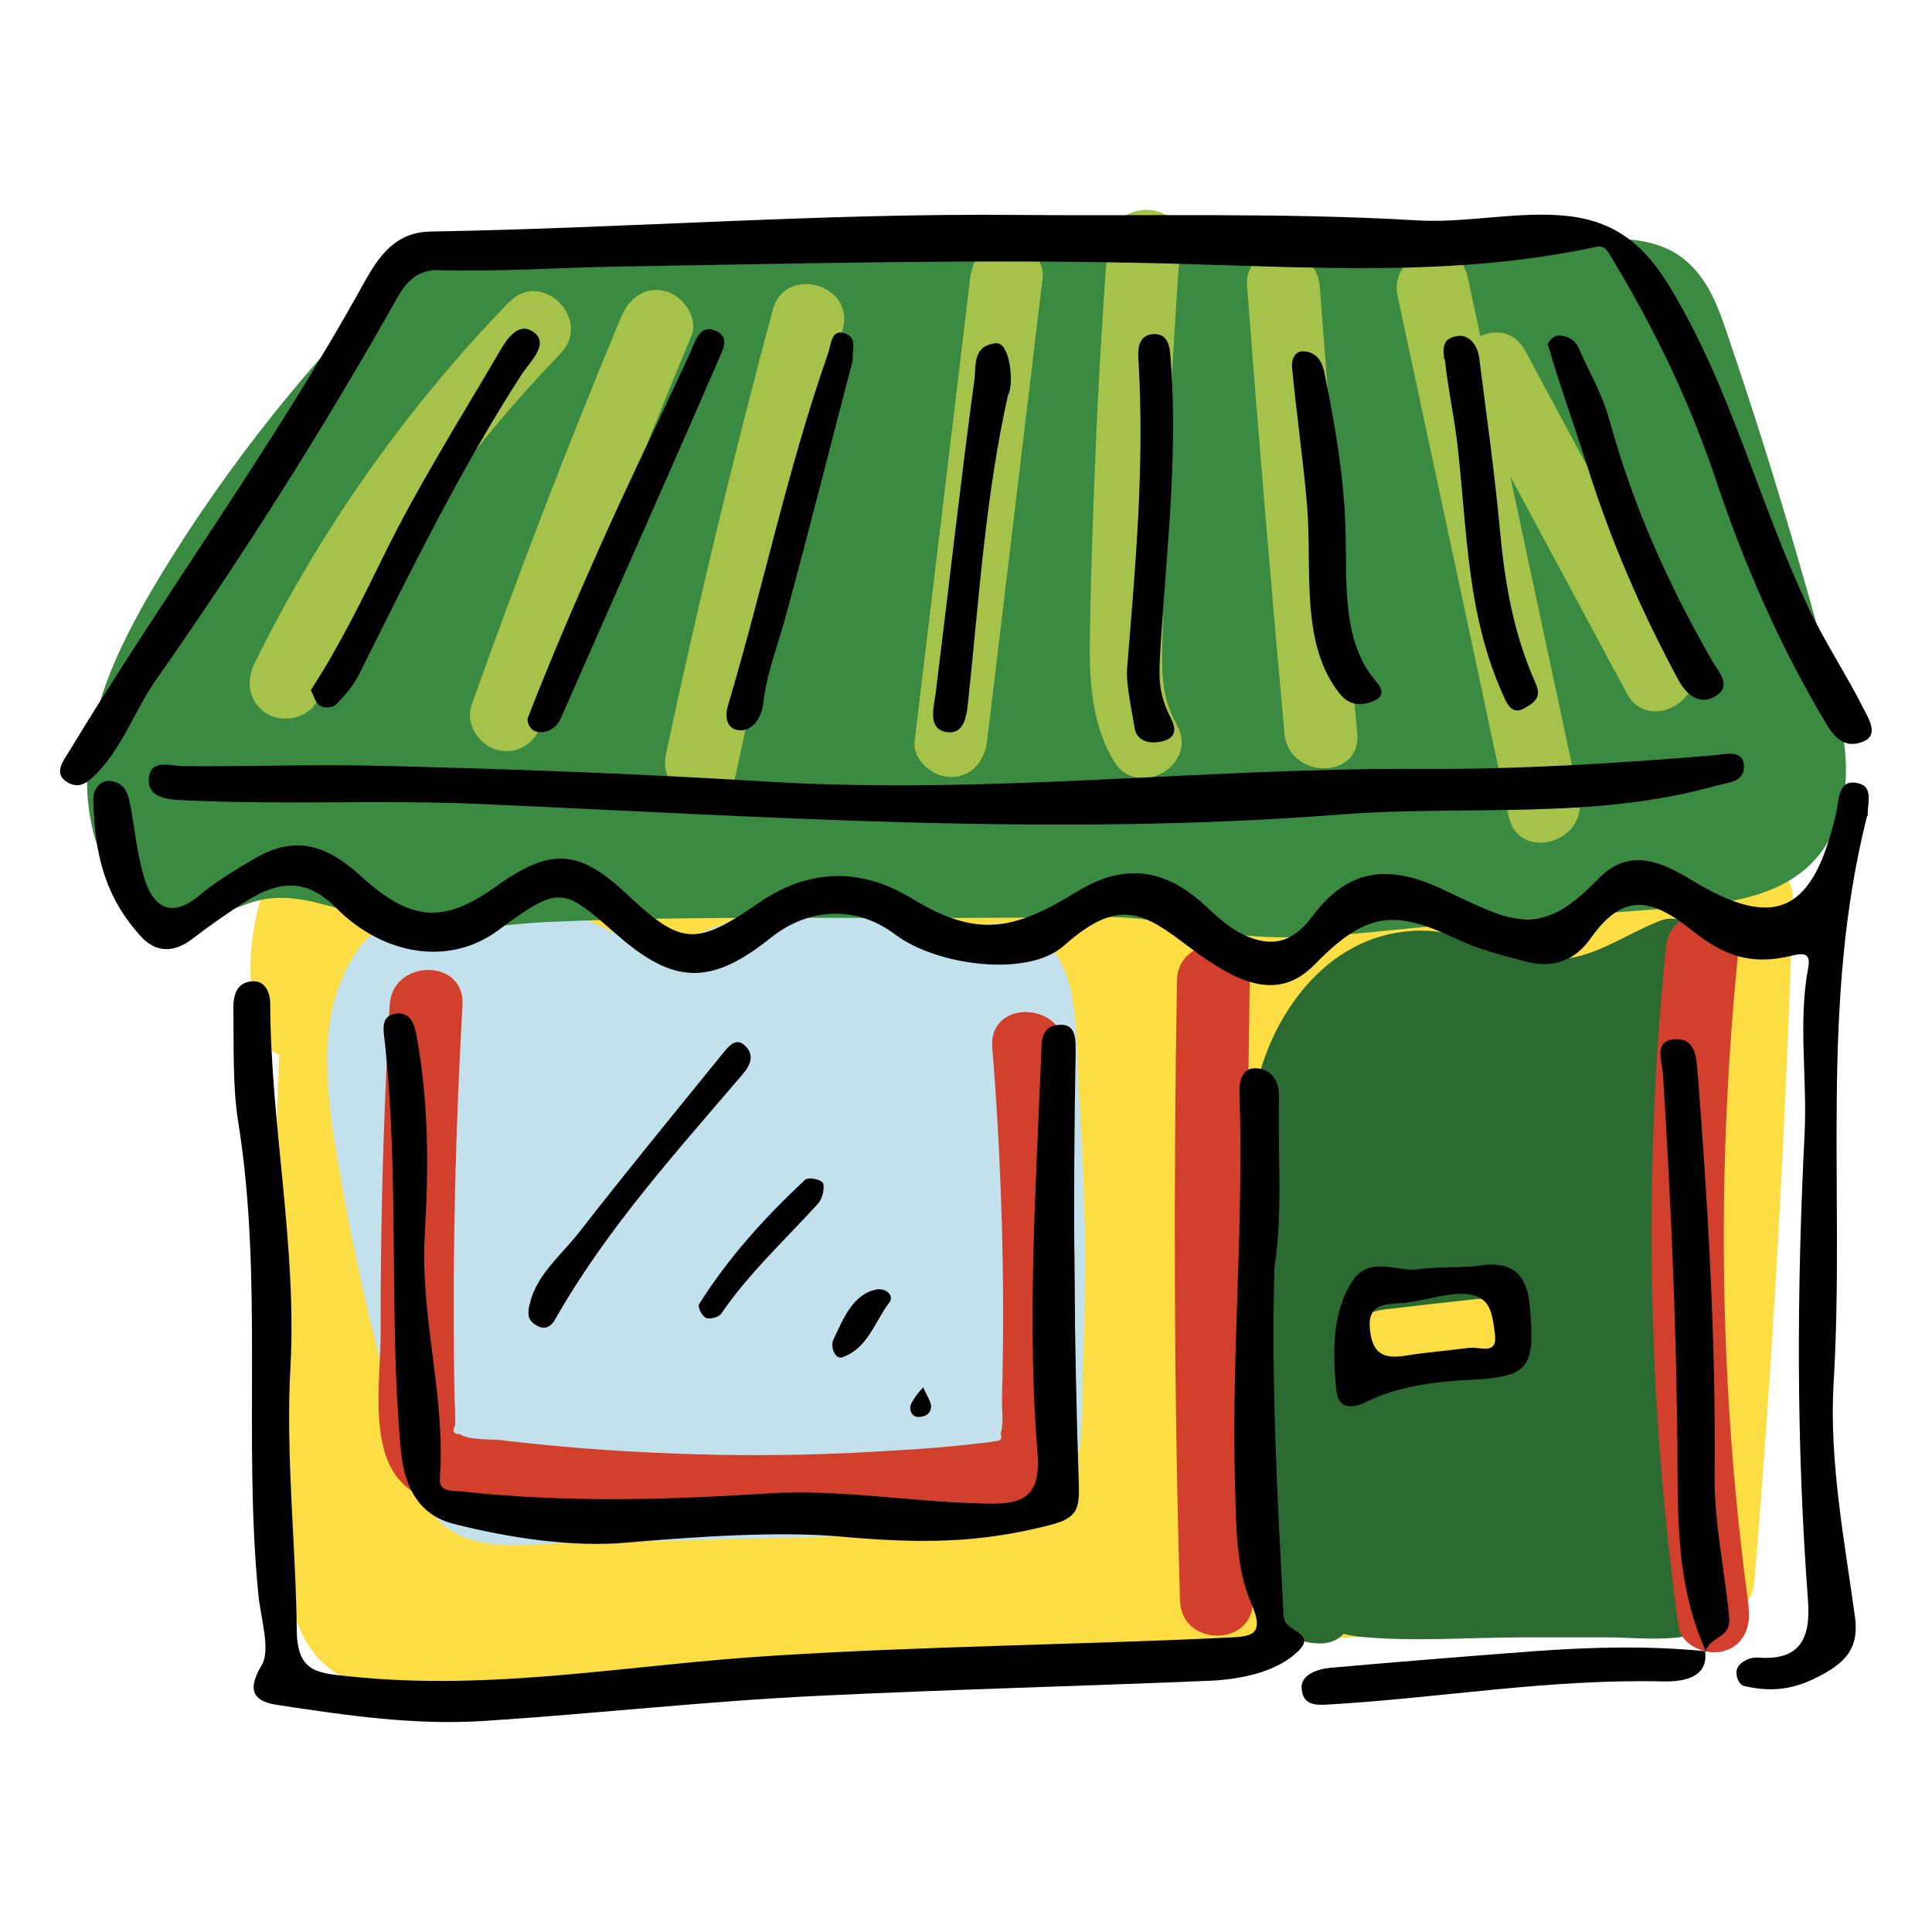 <?xml version="1.0" encoding="UTF-8"?>
<svg id="Laag_1" data-name="Laag 1" xmlns="http://www.w3.org/2000/svg" viewBox="0 0 64 64">
  <defs>
    <style>
      .cls-1, .cls-2, .cls-3, .cls-4, .cls-5, .cls-6, .cls-7 {
        stroke-width: 0px;
      }

      .cls-2 {
        fill: #2b6a31;
      }

      .cls-3 {
        fill: #3a8a41;
      }

      .cls-4 {
        fill: #c3e1ec;
      }

      .cls-5 {
        fill: #d23f2c;
      }

      .cls-6 {
        fill: #a5c34b;
      }

      .cls-7 {
        fill: #fcdd44;
      }
    </style>
  </defs>
  <path class="cls-7" d="m58.18,28.56c-15.71-1.3-31.49-1.52-47.23-.68h-.03s-.02-.02-.03-.02c-.55-.3-1.33-.16-1.65.43-.95,1.81-1.2,3.92-.66,5.89.09.34.35.62.67.76-.15,3.62-.18,7.24-.05,10.86.08,2.28.16,4.58.41,6.85.22,2.02,1.39,3.23,3.45,3.33,2.25.11,4.58-.22,6.83-.35,2.32-.13,4.65-.26,6.97-.39,4.71-.26,9.42-.52,14.13-.79,5.31-.3,10.62-.59,15.93-.89.69-.04,1.15-.52,1.2-1.2.62-7.53,1.04-15.07,1.27-22.61.02-.69-.57-1.15-1.2-1.2h0Z"/>
  <path class="cls-4" d="m35.92,40.43c-.02-1.43-.09-2.86-.18-4.29-.09-1.34.02-3.08-.62-4.3-.51-.97-1.48-1.44-2.57-1.19-.49.11-.91.36-1.41.35-.7-.02-1.39-.36-2.04-.58-1.33-.46-2.57-.6-3.94-.24-1.2.31-2.49,1.15-3.77,1.04-.72-.06-1.36-.51-2.01-.77-.58-.23-1.17-.37-1.8-.4-1.33-.07-2.55.37-3.61,1.12-.5-.47-1.44-.6-1.99.12-1.6,2.09-1.18,4.84-.78,7.25.49,2.92,1.15,5.81,1.97,8.65.34,1.16.59,2.62,1.6,3.39,1.13.87,2.79.56,4.12.53,3.03-.06,6.05-.14,9.08-.22,1.44-.04,2.9-.08,4.34-.13,1.36-.05,2.76-.28,3.23-1.77.39-1.2.29-2.65.34-3.89.06-1.56.08-3.12.06-4.68h0Z"/>
  <path class="cls-3" d="m60.54,22.02c-.65-2.45-1.36-4.87-2.12-7.29-.37-1.17-.75-2.35-1.15-3.51-.3-.91-.62-1.85-1.34-2.51-.67-.63-1.58-.79-2.46-.8-1.3-.02-2.6.04-3.9.06-11.49.19-22.98.39-34.48.58-.43-.27-1-.32-1.46.14-3.24,3.14-6.1,6.69-8.43,10.57-1.12,1.88-2.15,3.92-2.3,6.13-.13,1.84.48,4.29,2.44,4.95,1.05.35,1.91-.06,2.88-.41,1.08-.39,2.07-.1,3.14.21.97.29,1.94.57,2.96.63,1.29.07,2.58-.18,3.87-.23,5.05-.22,10.12-.1,15.17-.14,1.17,0,2.34-.03,3.51-.02,1.32.02,2.52.35,3.82.54,2.34.35,4.84-.1,7.19-.27,2.58-.19,5.17-.39,7.75-.59,1.94-.15,4.1-.47,5.06-2.42.87-1.77.32-3.8-.16-5.6h0Z"/>
  <path class="cls-2" d="m57.41,50.62c-.09-1.93-.18-3.86-.27-5.79-.21-4.39-.41-8.78-.62-13.17-.03-.71-.75-1.46-1.52-1.16-1.44.56-2.57,1.57-4.19,1.19-1.36-.32-2.63-.95-4.05-.85-2.86.18-4.73,2.85-5.21,5.47-.28,1.58-.22,3.19-.18,4.78.04,1.87.08,3.74.12,5.61.04,1.73,0,3.48.11,5.21.08,1.28.63,2.46,2.05,2.53.38.02.67-.11.86-.32.17.05.35.08.55.1,1.77.17,3.62.02,5.4.02h2.74c.88,0,1.85.12,2.72-.05,1.79-.35,1.56-2.17,1.49-3.58h.02Z"/>
  <path class="cls-6" d="m16.87,10c-3.42,3.53-6.28,7.58-8.45,12-.29.59-.16,1.3.43,1.65.53.31,1.36.15,1.65-.43,2.08-4.24,4.79-8.11,8.07-11.51,1.08-1.12-.63-2.82-1.7-1.7Z"/>
  <path class="cls-6" d="m22.06,9.65c-.69-.19-1.23.24-1.48.84-1.77,4.25-3.42,8.54-4.96,12.87-.22.61.25,1.32.84,1.48.67.18,1.26-.22,1.48-.84,1.53-4.33,3.19-8.63,4.96-12.87.25-.6-.27-1.32-.84-1.48Z"/>
  <path class="cls-6" d="m25.6,10.26c-1.31,4.88-2.49,9.79-3.54,14.73-.32,1.51,2,2.16,2.32.64,1.05-4.94,2.23-9.85,3.54-14.73.4-1.5-1.92-2.13-2.32-.64h0Z"/>
  <path class="cls-6" d="m33.34,8c-.71,0-1.12.55-1.2,1.2-.61,5.11-1.23,10.23-1.84,15.34-.08.65.61,1.2,1.2,1.2.71,0,1.12-.55,1.2-1.2.61-5.11,1.23-10.23,1.84-15.34.08-.65-.61-1.2-1.2-1.2Z"/>
  <path class="cls-6" d="m38.97,23.97c-.6-1-.47-2.24-.45-3.36.02-1.39.06-2.78.12-4.17.1-2.78.26-5.55.46-8.33.11-1.55-2.3-1.54-2.41,0-.22,2.99-.38,5.98-.48,8.97-.05,1.48-.1,2.95-.11,4.44,0,1.28.12,2.54.79,3.68.79,1.33,2.87.12,2.08-1.21v-.02Z"/>
  <path class="cls-6" d="m43.72,9.49c-.12-1.53-2.53-1.55-2.41,0,.38,4.94.79,9.87,1.24,14.81.14,1.53,2.55,1.54,2.41,0-.45-4.93-.87-9.86-1.24-14.81Z"/>
  <path class="cls-6" d="m55.97,21.76c-1.81-3.39-3.64-6.77-5.45-10.15-.35-.64-.98-.71-1.48-.47l-.42-1.96c-.32-1.52-2.65-.87-2.32.64,1.23,5.75,2.46,11.48,3.68,17.23.32,1.52,2.65.87,2.32-.64-.75-3.54-1.52-7.09-2.27-10.63l3.86,7.19c.73,1.36,2.81.15,2.08-1.21h0Z"/>
  <path class="cls-5" d="m35.28,34.68c-.12-1.53-2.53-1.55-2.41,0,.31,3.9.43,7.82.32,11.72,0,.26.06.83-.04,1.08.06.18,0,.26-.19.26-.19.04-.39.06-.59.08-.91.11-1.83.18-2.75.23-1.97.13-3.94.18-5.91.14s-3.94-.15-5.91-.35c-.39-.04-.79-.08-1.18-.13-.33-.04-1.11,0-1.38-.2-.22,0-.27-.1-.16-.3,0-.26,0-.53-.02-.79,0-.4-.02-.79-.02-1.2-.05-3.97.06-7.95.28-11.93.09-1.55-2.32-1.54-2.41,0-.21,3.64-.31,7.29-.3,10.93,0,1.41-.39,3.74.67,4.86,1.02,1.08,2.94,1,4.3,1.15,3.6.38,7.22.47,10.83.3,1.67-.08,3.53-.06,5.16-.47,1.51-.38,1.93-1.68,1.98-3.08.15-4.1.02-8.22-.3-12.31h.02Z"/>
  <path class="cls-5" d="m41.4,32.48c.03-1.55-2.38-1.55-2.41,0-.12,6.85-.1,13.7.1,20.54.04,1.55,2.45,1.55,2.41,0-.18-6.85-.22-13.7-.1-20.54Z"/>
  <path class="cls-5" d="m57.93,53.23c-.99-7.24-1.08-14.6-.33-21.87.16-1.54-2.25-1.52-2.41,0-.77,7.5-.61,15.04.41,22.5.09.65.91.99,1.48.84.7-.18.93-.84.84-1.48h0Z"/>
  <path class="cls-7" d="m49.78,43.38c-.22-.2-.54-.39-.85-.35-1,.11-2.01.22-3.01.34-.33.04-.61.11-.85.35-.21.21-.37.55-.35.85.02.31.11.63.35.85.22.2.54.39.85.35,1-.11,2.01-.22,3.01-.34.33-.04.61-.11.85-.35.21-.21.37-.55.35-.85-.02-.31-.11-.63-.35-.85Z"/>
  <path class="cls-1" d="m61.85,27.03c-1.58,6.24-.73,12.45-1.11,18.8-.15,2.59.37,5.26.71,7.74.12.91-.22,1.37-.84,1.76-.96.59-1.77.77-2.84.52-.13-.03-.28-.26-.24-.52.05-.25.41-.44.7-.42,1.42.11,1.76-.65,1.66-1.93-.39-5.18-.37-10.26-.11-15.43.09-1.84-.22-3.69.12-5.5.1-.52-.21-.47-.55-.39-1.36.33-2.26,0-3.34-.87-1.32-1.05-2.26-1.22-3.33.31-.49.7-1.23.99-2.1.76s-1.57-.39-2.4-.79c-2.03-.95-2.95-.84-4.64.89-1.26,1.29-2.67.52-4.15-.59-1.48-1.12-2.3-1.69-4.15-.04-1.19,1.06-4.21.66-5.58-.37-1.37-1.03-2.94-.84-4.12.1-2,1.61-3.23,1.53-5.06-.06s-1.89-1.73-3.98-.18c-1.62,1.2-3.81.82-5.36-.74-.96-.97-1.86-.93-2.96-.24-.64.4-1.23.82-1.82,1.27s-1.2.47-1.71-.11c-1.2-1.33-1.52-2.75-1.56-4.53,0-.32.24-.68.63-.59.39.09.51.34.58.72.18.88.22,1.67.51,2.58.3.91.91,1.21,1.76.51.55-.47,1.27-.9,1.9-1.27,1.36-.79,2.42-.37,3.46.58,1.69,1.55,2.77,1.61,4.54.34s2.72-1.19,4.24.23c1.84,1.73,2.3,1.81,4.41.35,1.61-1.12,3.34-1.22,5.08-.16,2.14,1.3,3.34,1.09,5.47-.22,1.35-.83,2.63-.86,3.93.18.53.43.95.94,1.61,1.25.92.43,1.61.26,2.26-.61,1.16-1.56,2.48-1.74,4.21-.95.64.3,1.22.59,1.82.82,1.56.61,2.46-.11,3.47-1.14s2.09-.53,3.06.06c2.88,1.76,4.05.95,4.79-2.19.1-.42.05-1.12.66-1.03.61.09.38.65.39,1.08h.02Z"/>
  <path class="cls-1" d="m14.28,7.67c6.46-.11,12.91-.61,19.41-.55,4.37.04,8.86-.08,13.25.18,1.66.1,3.41-.33,5.03-.14s2.56,1.04,3.36,2.37c2.01,3.32,2.91,7.07,4.56,10.56.55,1.17,1.25,2.21,1.85,3.4.17.33.51.87-.03,1.08s-.87-.05-1.16-.51c-1.53-2.52-2.76-5.33-3.68-8.08s-2.07-5.1-3.54-7.54c-.13-.21-.22-.31-.47-.26-4.68,1.01-9.44.67-14.13.55-6.15-.16-12.09,0-18.18.1-2.03.03-4,.18-6.03.12-.65-.02-1.04.35-1.34.88-2.46,4.37-5.13,8.58-8.01,12.69-.7.99-1.08,2.17-1.93,3.06-.29.3-.59.6-1.03.32s-.12-.69.08-1.01c3.18-5.25,6.77-10.1,9.75-15.49.5-.9,1.05-1.72,2.24-1.73h0Z"/>
  <path class="cls-1" d="m42.22,41.89c-.12,3.89.1,7.75.3,11.64.03.57,1.16.53.45,1.2s-1.9.91-2.96.95c-4.32.18-8.68.29-12.98.5-3.69.18-7.32.59-11.01.83-2.31.14-4.45-.17-6.82-.53-.66-.1-1.11-.36-.53-1.32.3-.51-.03-1.53-.11-2.33-.51-5.16.17-10.46-.67-15.67-.19-1.2-.14-2.52-.16-3.76,0-.43.1-.83.58-.89s.64.38.64.73c.02,4.07.89,8.03.67,12.08-.16,2.83.18,5.91.21,8.63,0,1.44.66,1.47,1.72,1.58,4.78.51,9.29-.39,14.03-.68,5.02-.32,9.98-.36,15.04-.6.79-.04,1.32-.03.82-1.16s-.49-2.59-.53-3.96c-.12-4.26.3-8.62.15-12.92-.02-.39.08-.87.59-.82s.74.47.72.97c-.05,1.86.13,3.72-.14,5.56v-.02Z"/>
  <path class="cls-1" d="m12.14,25.36c4.51.1,8.85.26,13.41.54,7.25.43,14.31-.47,21.58-.43,3.15.02,6.44-.18,9.64-.45.34-.02.97-.22,1,.34s-.54.56-.93.67c-4.1,1.15-8.29.63-12.41.95-9.66.75-18.99.07-28.59-.35-3.3-.14-6.44.04-9.73-.12-.52-.02-1.23-.06-1.18-.72s.71-.42,1.14-.41c2.05.02,4.03-.06,6.07-.02h0Z"/>
  <path class="cls-1" d="m27.83,50.9c-2.01-.18-4.74,0-7.07.2-1.77.16-3.84-.14-5.73-.62-1.08-.27-1.63-1.12-1.75-2.43-.41-4.4-.04-9.1-.54-13.59-.04-.35-.13-.8.35-.88s.63.32.7.68c.42,2.25.41,4.44.28,6.68-.15,2.74.7,5.32.5,8.04-.03.47.44.39.75.43,3.42.37,6.72.28,10.15.06,2.3-.14,4.55.26,6.89.33,1.22.04,2.15.05,2.01-1.65-.35-4.23-.06-8.82.12-13.15.02-.49-.03-1,.59-1.05s.55.56.55,1.04c-.09,4.77-.05,9.53.11,14.25.02.8-.11,1.07-1,1.29-2.32.59-4.22.61-6.91.37h-.02Z"/>
  <path class="cls-1" d="m56.52,54.72c-.91-2-.94-4-.95-6.16-.02-4.35-.21-8.59-.48-12.96-.02-.42-.33-1.1.35-1.17s.75.52.79,1.01c.35,4.46.61,8.96.57,13.41-.02,1.62.34,3.19.48,4.72.06.71-.55.58-.79,1.12,0,0,.02.02.02.03h0Z"/>
  <path class="cls-1" d="m46.94,42.05c.8-.11,1.46-.03,2.09-.13,1.15-.16,1.56.37,1.65,1.37.18,2.09-.02,2.33-2.15,2.43-1.01.05-2.26.22-3.25.71-.44.22-.94.29-1.01-.37-.13-1.24-.15-2.62.55-3.65.56-.82,1.49-.27,2.12-.36h0Zm1.41.81c-.49,0-1.35.27-1.97.31-.62.03-1.08.09-1,.87s.43.99,1.17.87,1.34-.16,2.12-.26c.36-.05.95.27.85-.47s-.14-1.33-1.17-1.32Z"/>
  <path class="cls-1" d="m17.49,23.77c.71-1.83,1.48-3.63,2.26-5.38,1.01-2.29,2.07-4.43,3.11-6.7.17-.37.3-.95.83-.74s.23.68.08,1.04c-1.71,3.95-3.46,7.85-5.18,11.78-.15.35-.46.52-.76.48s-.39-.37-.34-.49h0Z"/>
  <path class="cls-1" d="m42.8,12.15c-.02-.18.06-.55.41-.51.35.03.56.26.65.65.35,1.69.65,3.43.71,5.16s-.16,3.76,1.01,5.12c.35.4.16.59-.24.71-.4.12-.72,0-.96-.3-1.32-1.65-.91-4.12-1.08-6.21-.11-1.37-.36-3.13-.5-4.61h0Z"/>
  <path class="cls-1" d="m37.34,22.1c.28-3.43.57-6.61.38-10.06-.02-.32-.09-.92.46-.97s.58.49.6.85c.26,3.37-.18,6.63-.36,9.94-.04.76.02,1.26.37,1.94.18.35.17.63-.26.75-.43.12-.87,0-.94-.41-.1-.65-.3-1.47-.25-2.04h0Z"/>
  <path class="cls-1" d="m10.29,22.87c.95-1.45,1.71-3.02,2.47-4.56,1.09-2.21,2.4-4.3,3.64-6.41.28-.48.69-1.3,1.26-.91s-.1.98-.39,1.43c-2.01,3.11-3.68,6.52-5.35,9.87-.19.39-.47.73-.79,1.05-.1.1-.38.13-.53.04-.15-.1-.22-.35-.3-.52v.02Z"/>
  <path class="cls-1" d="m33.4,13.05c-.75,3.33-.96,6.7-1.32,10.1-.05.43-.08,1.2-.72,1.1-.64-.1-.43-.79-.36-1.32.43-3.46.81-6.89,1.28-10.36.06-.48-.07-1.1.7-1.2.47-.06.61,1.27.43,1.69h0Z"/>
  <path class="cls-1" d="m56.48,54.68c.14.95-.82,1.03-1.38,1.02-3.86-.09-7.44.56-11.19.77-.42.02-.74-.04-.79-.51-.06-.47.51-.67.93-.71,2.26-.2,4.49-.38,6.75-.55,1.91-.14,3.8-.19,5.71,0-.02-.02,0-.02-.04-.04h0Z"/>
  <path class="cls-1" d="m51.28,11.39s.08-.2.27-.26.59.06.72.35c.36.81.81,1.57,1.04,2.42.79,2.86,1.92,5.39,3.4,7.98.22.38.68.84.12,1.18s-1-.1-1.24-.55c-1.24-2.31-2.22-4.57-3.01-7.07-.42-1.32-.92-2.69-1.31-4.04h0Z"/>
  <path class="cls-1" d="m47.84,11.9c-.04-.4-.05-.66.38-.76.43-.1.72.28.78.71.24,1.88.51,3.8.68,5.64s.45,3.48,1.19,5.15c.2.45-.02.63-.39.83-.39.21-.55-.13-.68-.43-1.23-2.71-1.19-5.5-1.53-8.39-.11-.91-.32-1.88-.41-2.76h0Z"/>
  <path class="cls-1" d="m28.25,11.93c-.75,2.86-1.46,5.7-2.24,8.55-.26.95-.62,1.84-.73,2.85-.05.42-.34.9-.79.86-.46-.04-.47-.5-.38-.8,1.17-3.92,1.97-7.83,3.33-11.71.09-.25.09-.79.54-.64s.23.55.27.9Z"/>
  <path class="cls-1" d="m17.55,43.2c.21-.97,1.04-1.61,1.66-2.41,1.53-1.97,3.15-3.94,4.73-5.89.19-.23.43-.55.73-.27s.23.59-.03.91c-2.23,2.62-4.53,5.14-6.24,8.15-.12.22-.32.39-.6.23-.27-.15-.35-.29-.26-.71h0Z"/>
  <path class="cls-1" d="m26.94,39.04c.08.03.32.05.34.21.02.16-.04.47-.18.62-1.1,1.21-2.28,2.29-3.21,3.65-.08.11-.36.19-.5.14-.14-.06-.29-.37-.23-.46.99-1.57,2.17-2.86,3.51-4.12.04-.04.19-.06.27-.03h0Z"/>
  <path class="cls-1" d="m29.01,42.72c.32-.07.63.18.45.43-.5.65-.7,1.5-1.55,1.81-.24.09-.42-.35-.3-.59.32-.67.63-1.48,1.4-1.65h0Z"/>
  <path class="cls-1" d="m30.58,45.94c.06.2.3.51.26.71s-.19.28-.42.29c-.22,0-.34-.26-.22-.47.12-.22.23-.35.39-.52h0Z"/>
</svg>